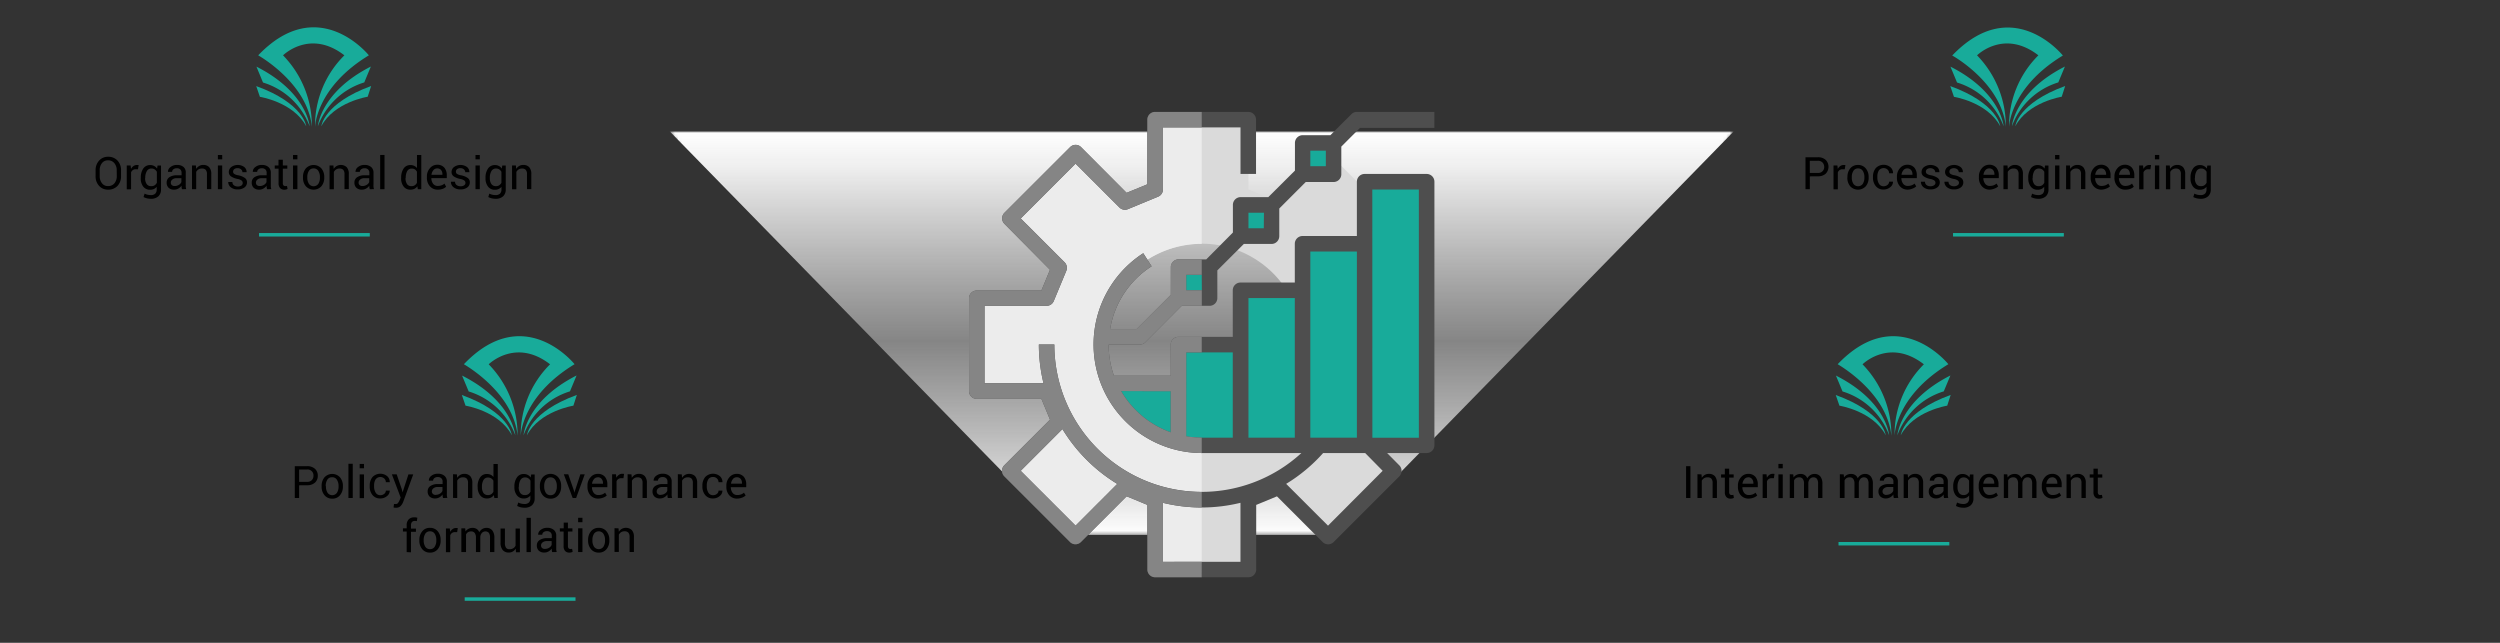 <svg xmlns="http://www.w3.org/2000/svg" xmlns:xlink="http://www.w3.org/1999/xlink" viewBox="0 0 722.89 185.87"><rect x="0" y="0" width="722.89" height="185.87" fill="#333333" stroke="none"/><defs><style>.cls-1{fill:url(#New_Gradient_Swatch_1);}.cls-2,.cls-3{fill:none;}.cls-3{stroke:#18ab9a;stroke-miterlimit:10;}.cls-4{fill:#18ab9a;}.cls-5{mask:url(#mask);}.cls-6{fill:url(#linear-gradient);}.cls-7{fill:#dadada;}.cls-8{fill:#ececec;}.cls-9{fill:#4e4e4e;}.cls-10{fill:#858585;}</style><linearGradient id="New_Gradient_Swatch_1" x1="347.49" y1="142.95" x2="347.49" y2="41.77" gradientUnits="userSpaceOnUse"><stop offset="0" stop-color="#fff"/><stop offset="1"/></linearGradient><mask id="mask" x="193.65" y="37.99" width="307.67" height="116.68" maskUnits="userSpaceOnUse"><polygon class="cls-1" points="193.65 37.99 501.32 37.99 421.52 154.67 273.46 154.67 193.65 37.99"/></mask><linearGradient id="linear-gradient" x1="347.49" y1="154.67" x2="347.49" y2="37.99" gradientUnits="userSpaceOnUse"><stop offset="0" stop-color="#fff"/><stop offset="0.48" stop-color="#d8d8d8" stop-opacity="0.5"/><stop offset="0.49" stop-color="#d9d9d9" stop-opacity="0.51"/><stop offset="0.74" stop-color="#ededed" stop-opacity="0.77"/><stop offset="0.91" stop-color="#fafafa" stop-opacity="0.94"/><stop offset="1" stop-color="#fff"/></linearGradient></defs><g id="Layer_2" data-name="Layer 2"><g id="DESIGNED_BY_FREEPIK" data-name="DESIGNED BY FREEPIK"><rect class="cls-2" width="722.89" height="185.87"/><line class="cls-3" x1="74.9" y1="67.89" x2="106.93" y2="67.89"/><path d="M35,50.91A4,4,0,0,1,34,53.73a3.59,3.59,0,0,1-2.73,1.11,3.39,3.39,0,0,1-2.63-1.11,4,4,0,0,1-1-2.82V49.27a4,4,0,0,1,1-2.81,3.37,3.37,0,0,1,2.63-1.13A3.59,3.59,0,0,1,34,46.45,4,4,0,0,1,35,49.27Zm-1.25-1.65a3.13,3.13,0,0,0-.69-2.09,2.29,2.29,0,0,0-1.84-.81,2.11,2.11,0,0,0-1.74.81,3.22,3.22,0,0,0-.65,2.09v1.65A3.21,3.21,0,0,0,29.5,53a2.11,2.11,0,0,0,1.74.81A2.31,2.31,0,0,0,33.09,53a3.17,3.17,0,0,0,.68-2.1Z"/><path d="M39.9,48.94l-.64,0a1.43,1.43,0,0,0-.84.23,1.57,1.57,0,0,0-.52.66v4.91H36.65V47.84h1.12l.12,1a2.35,2.35,0,0,1,.72-.83,1.65,1.65,0,0,1,1-.3,1.12,1.12,0,0,1,.27,0l.21,0Z"/><path d="M40.71,51.4a4.53,4.53,0,0,1,.72-2.67,2.33,2.33,0,0,1,2-1,2.35,2.35,0,0,1,1.15.27,2.2,2.2,0,0,1,.83.75l.15-.89h1v6.91a2.61,2.61,0,0,1-.77,2,3.12,3.12,0,0,1-2.22.71,4.72,4.72,0,0,1-1.07-.13,5,5,0,0,1-1-.37l.32-1a3,3,0,0,0,.81.31,3.85,3.85,0,0,0,.94.12A1.81,1.81,0,0,0,44.89,56a1.7,1.7,0,0,0,.42-1.26V54a2.18,2.18,0,0,1-.81.65,2.45,2.45,0,0,1-1.08.22,2.41,2.41,0,0,1-2-.91,3.77,3.77,0,0,1-.72-2.4Zm1.25.13a2.87,2.87,0,0,0,.44,1.67,1.51,1.51,0,0,0,1.33.63,1.68,1.68,0,0,0,1-.26,2.06,2.06,0,0,0,.63-.73V49.68a1.91,1.91,0,0,0-.63-.69,1.59,1.59,0,0,0-.93-.26,1.45,1.45,0,0,0-1.34.75A3.69,3.69,0,0,0,42,51.4Z"/><path d="M52.59,54.71c0-.21-.07-.39-.09-.55a3.91,3.91,0,0,1,0-.48,2.81,2.81,0,0,1-.91.83,2.32,2.32,0,0,1-1.21.33,2.22,2.22,0,0,1-1.63-.55,2,2,0,0,1-.56-1.51,1.77,1.77,0,0,1,.79-1.54,3.77,3.77,0,0,1,2.17-.56h1.35V50a1.26,1.26,0,0,0-.36-1,1.44,1.44,0,0,0-1-.35,1.5,1.5,0,0,0-1,.31.91.91,0,0,0-.37.73h-1.2v0a1.66,1.66,0,0,1,.71-1.37,2.89,2.89,0,0,1,1.93-.63,2.8,2.8,0,0,1,1.87.6A2.07,2.07,0,0,1,53.71,50v3.3q0,.38,0,.72a4,4,0,0,0,.14.67Zm-2.07-.92a2.23,2.23,0,0,0,1.22-.35,1.62,1.62,0,0,0,.71-.8V51.53h-1.4a1.79,1.79,0,0,0-1.21.38,1.13,1.13,0,0,0-.45.89.93.93,0,0,0,.28.72A1.2,1.2,0,0,0,50.52,53.79Z"/><path d="M56.64,47.84l.09,1a2.47,2.47,0,0,1,.86-.84,2.18,2.18,0,0,1,1.17-.31,2.23,2.23,0,0,1,1.72.65,2.86,2.86,0,0,1,.61,2v4.34H59.84V50.4a1.9,1.9,0,0,0-.35-1.29,1.47,1.47,0,0,0-1.1-.38,1.82,1.82,0,0,0-1,.26,2,2,0,0,0-.66.71v5H55.52V47.84Z"/><path d="M64.26,46.08H63V44.81h1.25Zm0,8.63H63V47.84h1.25Z"/><path d="M70.18,52.88a.87.87,0,0,0-.32-.68,2.88,2.88,0,0,0-1.19-.46A5,5,0,0,1,66.79,51a1.49,1.49,0,0,1-.63-1.27,1.82,1.82,0,0,1,.71-1.43,3.22,3.22,0,0,1,3.76,0,1.83,1.83,0,0,1,.68,1.5v0H70.1a1.05,1.05,0,0,0-.38-.81,1.38,1.38,0,0,0-1-.36,1.43,1.43,0,0,0-1,.29.92.92,0,0,0-.32.7.77.77,0,0,0,.29.64,2.81,2.81,0,0,0,1.16.42,5.05,5.05,0,0,1,1.93.76,1.52,1.52,0,0,1,.64,1.29,1.79,1.79,0,0,1-.74,1.48,3.14,3.14,0,0,1-1.93.56,3,3,0,0,1-2.07-.66A1.89,1.89,0,0,1,66,52.62v0h1.2a1.14,1.14,0,0,0,.49,1,1.89,1.89,0,0,0,1.09.31,1.76,1.76,0,0,0,1-.27A.84.84,0,0,0,70.18,52.88Z"/><path d="M77.2,54.71c0-.21-.07-.39-.1-.55s0-.32,0-.48a2.81,2.81,0,0,1-.91.83,2.32,2.32,0,0,1-1.21.33,2.22,2.22,0,0,1-1.63-.55,2,2,0,0,1-.56-1.51,1.77,1.77,0,0,1,.79-1.54,3.77,3.77,0,0,1,2.17-.56h1.35V50a1.26,1.26,0,0,0-.36-1,1.45,1.45,0,0,0-1-.35,1.49,1.49,0,0,0-1,.31.91.91,0,0,0-.37.73H73.1v0a1.64,1.64,0,0,1,.71-1.37,2.88,2.88,0,0,1,1.92-.63,2.81,2.81,0,0,1,1.88.6A2.07,2.07,0,0,1,78.31,50v3.3c0,.25,0,.49,0,.72a4,4,0,0,0,.14.67Zm-2.07-.92a2.23,2.23,0,0,0,1.22-.35,1.62,1.62,0,0,0,.71-.8V51.53h-1.4a1.79,1.79,0,0,0-1.21.38,1.13,1.13,0,0,0-.45.89.93.93,0,0,0,.28.72A1.2,1.2,0,0,0,75.13,53.79Z"/><path d="M81.78,46.18v1.66h1.3v.93h-1.3v4.17a1,1,0,0,0,.2.68.72.72,0,0,0,.53.19,1.06,1.06,0,0,0,.24,0l.23-.06.17.85a1.12,1.12,0,0,1-.41.19,2,2,0,0,1-.55.07A1.61,1.61,0,0,1,81,54.38a2,2,0,0,1-.45-1.44V48.77H79.44v-.93h1.09V46.18Z"/><path d="M86,46.08H84.73V44.81H86Zm0,8.63H84.73V47.84H86Z"/><path d="M87.61,51.21a3.79,3.79,0,0,1,.82-2.51,3.05,3.05,0,0,1,4.5,0,3.76,3.76,0,0,1,.83,2.51v.14a3.76,3.76,0,0,1-.83,2.51,3.06,3.06,0,0,1-4.49,0,3.71,3.71,0,0,1-.83-2.51Zm1.25.14a3.25,3.25,0,0,0,.46,1.8,1.67,1.67,0,0,0,2.73,0,3.34,3.34,0,0,0,.46-1.8v-.14a3.26,3.26,0,0,0-.47-1.8,1.54,1.54,0,0,0-1.37-.71,1.52,1.52,0,0,0-1.35.71,3.25,3.25,0,0,0-.46,1.8Z"/><path d="M96.41,47.84l.08,1a2.55,2.55,0,0,1,.86-.84,2.52,2.52,0,0,1,2.9.34,2.86,2.86,0,0,1,.61,2v4.34H99.61V50.4a1.84,1.84,0,0,0-.36-1.29,1.44,1.44,0,0,0-1.09-.38,1.78,1.78,0,0,0-1.62,1v5H95.29V47.84Z"/><path d="M106.9,54.71c0-.21-.08-.39-.1-.55a3.88,3.88,0,0,1,0-.48,2.91,2.91,0,0,1-.91.83,2.37,2.37,0,0,1-1.21.33,2.24,2.24,0,0,1-1.64-.55,2,2,0,0,1-.56-1.51,1.78,1.78,0,0,1,.8-1.54,3.71,3.71,0,0,1,2.16-.56h1.36V50a1.23,1.23,0,0,0-.37-1,1.41,1.41,0,0,0-1-.35,1.48,1.48,0,0,0-1,.31.92.92,0,0,0-.38.73H102.8v0a1.65,1.65,0,0,1,.7-1.37,2.89,2.89,0,0,1,1.93-.63,2.83,2.83,0,0,1,1.88.6A2.1,2.1,0,0,1,108,50v3.3a5.58,5.58,0,0,0,0,.72,3.2,3.2,0,0,0,.14.67Zm-2.08-.92a2.26,2.26,0,0,0,1.23-.35,1.67,1.67,0,0,0,.71-.8V51.53h-1.4a1.77,1.77,0,0,0-1.21.38,1.11,1.11,0,0,0-.46.89.93.93,0,0,0,.29.72A1.18,1.18,0,0,0,104.82,53.79Z"/><path d="M111.18,54.71h-1.25v-9.9h1.25Z"/><path d="M116,51.4a4.61,4.61,0,0,1,.71-2.67,2.28,2.28,0,0,1,2-1,2.39,2.39,0,0,1,1.06.23,2.07,2.07,0,0,1,.8.64V44.81h1.25v9.9h-1l-.15-.85a2.11,2.11,0,0,1-.82.73,2.45,2.45,0,0,1-1.14.25,2.33,2.33,0,0,1-2-.91,3.77,3.77,0,0,1-.72-2.4Zm1.26.13a3,3,0,0,0,.42,1.67,1.47,1.47,0,0,0,1.32.63,1.65,1.65,0,0,0,.94-.26,1.88,1.88,0,0,0,.62-.71v-3.2A1.94,1.94,0,0,0,120,49a1.66,1.66,0,0,0-.93-.25,1.44,1.44,0,0,0-1.33.74,3.91,3.91,0,0,0-.42,1.93Z"/><path d="M126.57,54.84a2.9,2.9,0,0,1-2.28-1,3.59,3.59,0,0,1-.85-2.48v-.28a3.52,3.52,0,0,1,.87-2.44,2.69,2.69,0,0,1,2.07-1,2.6,2.6,0,0,1,2.1.84,3.36,3.36,0,0,1,.71,2.24v.78h-4.46v0a2.61,2.61,0,0,0,.5,1.62,1.58,1.58,0,0,0,1.35.64,3.15,3.15,0,0,0,1.11-.18,2.56,2.56,0,0,0,.83-.5L129,54a3,3,0,0,1-1,.61A4,4,0,0,1,126.57,54.84Zm-.19-6.14a1.35,1.35,0,0,0-1.08.53,2.54,2.54,0,0,0-.54,1.32v0h3.17v-.16a1.93,1.93,0,0,0-.39-1.23A1.42,1.42,0,0,0,126.38,48.7Z"/><path d="M134.59,52.88a.87.87,0,0,0-.32-.68,2.88,2.88,0,0,0-1.19-.46A5,5,0,0,1,131.2,51a1.49,1.49,0,0,1-.63-1.27,1.79,1.79,0,0,1,.71-1.43,3.22,3.22,0,0,1,3.76,0,1.83,1.83,0,0,1,.68,1.5l0,0h-1.19a1.09,1.09,0,0,0-.38-.81,1.38,1.38,0,0,0-1-.36,1.43,1.43,0,0,0-1,.29.92.92,0,0,0-.32.7.76.76,0,0,0,.28.64,2.94,2.94,0,0,0,1.17.42,5.05,5.05,0,0,1,1.93.76,1.52,1.52,0,0,1,.64,1.29,1.79,1.79,0,0,1-.74,1.48,3.17,3.17,0,0,1-1.94.56,3.06,3.06,0,0,1-2.07-.66,1.91,1.91,0,0,1-.71-1.56v0h1.19a1.15,1.15,0,0,0,.5,1,1.88,1.88,0,0,0,1.08.31,1.77,1.77,0,0,0,1.05-.27A.84.84,0,0,0,134.59,52.88Z"/><path d="M138.74,46.08h-1.25V44.81h1.25Zm0,8.63h-1.25V47.84h1.25Z"/><path d="M140.39,51.4a4.53,4.53,0,0,1,.73-2.67,2.32,2.32,0,0,1,2-1,2.38,2.38,0,0,1,1.15.27,2.18,2.18,0,0,1,.82.75l.15-.89h1v6.91a2.61,2.61,0,0,1-.77,2,3.11,3.11,0,0,1-2.21.71,4.66,4.66,0,0,1-1.07-.13,4.74,4.74,0,0,1-1-.37l.31-1a3.34,3.34,0,0,0,.81.31,3.91,3.91,0,0,0,.94.12,1.8,1.8,0,0,0,1.33-.42,1.7,1.7,0,0,0,.42-1.26V54a2,2,0,0,1-.81.65,2.44,2.44,0,0,1-1.07.22,2.38,2.38,0,0,1-2-.91,3.77,3.77,0,0,1-.73-2.4Zm1.25.13a2.87,2.87,0,0,0,.44,1.67,1.53,1.53,0,0,0,1.34.63,1.65,1.65,0,0,0,.94-.26,1.88,1.88,0,0,0,.63-.73V49.68a1.91,1.91,0,0,0-.63-.69,1.59,1.59,0,0,0-.93-.26,1.46,1.46,0,0,0-1.34.75,3.69,3.69,0,0,0-.45,1.92Z"/><path d="M149.17,47.84l.09,1a2.55,2.55,0,0,1,.86-.84,2.24,2.24,0,0,1,1.18-.31,2.26,2.26,0,0,1,1.72.65,2.86,2.86,0,0,1,.61,2v4.34h-1.25V50.4a1.84,1.84,0,0,0-.36-1.29,1.44,1.44,0,0,0-1.09-.38,1.78,1.78,0,0,0-1.62,1v5h-1.25V47.84Z"/><path class="cls-4" d="M90.19,36.64A29.35,29.35,0,0,0,81.84,16s7.77-7.72,17.74,0a28.66,28.66,0,0,0-8.49,20.74S91.33,25.31,106.66,16c0,0-14.59-18.22-32,0C74.62,16,88.84,23.86,90.19,36.64Z"/><path class="cls-4" d="M89.53,36.51s-.75-9.84-15.38-17.24l1.9,4.59A20.88,20.88,0,0,1,89.53,36.51Z"/><path class="cls-4" d="M88.55,36.51s-.69-6.63-14.46-11.62L75.15,28S84.81,29.5,88.55,36.51Z"/><path class="cls-4" d="M91.91,36.51s.72-9.84,15.33-17.27l-1.91,4.59A20.84,20.84,0,0,0,91.91,36.51Z"/><path class="cls-4" d="M92.9,36.51s.69-6.63,14.42-11.65l-1,3.11S96.61,29.5,92.9,36.51Z"/><line class="cls-3" x1="134.37" y1="173.22" x2="166.41" y2="173.22"/><path d="M86.49,140.33V144H85.24V134.8h3.53a3.22,3.22,0,0,1,2.3.76,2.57,2.57,0,0,1,.82,2,2.6,2.6,0,0,1-.82,2,3.27,3.27,0,0,1-2.3.75Zm0-1h2.28a1.82,1.82,0,0,0,1.41-.51,1.79,1.79,0,0,0,.46-1.27,1.69,1.69,0,0,0-1.87-1.79H86.49Z"/><path d="M93,140.54a3.77,3.77,0,0,1,.82-2.51,3.05,3.05,0,0,1,4.5,0,3.76,3.76,0,0,1,.83,2.51v.14a3.76,3.76,0,0,1-.83,2.51,2.76,2.76,0,0,1-2.24,1,2.8,2.8,0,0,1-2.25-1,3.71,3.71,0,0,1-.83-2.51Zm1.25.14a3.25,3.25,0,0,0,.46,1.8,1.66,1.66,0,0,0,2.72,0,3.26,3.26,0,0,0,.47-1.8v-.14a3.26,3.26,0,0,0-.47-1.8A1.54,1.54,0,0,0,96,138a1.51,1.51,0,0,0-1.35.71,3.25,3.25,0,0,0-.46,1.8Z"/><path d="M102,144h-1.25v-9.9H102Z"/><path d="M105.26,135.41H104v-1.27h1.25Zm0,8.63H104v-6.87h1.25Z"/><path d="M110,143.19a1.68,1.68,0,0,0,1.1-.39,1.17,1.17,0,0,0,.47-.94h1.12v0a1.92,1.92,0,0,1-.78,1.58,2.9,2.9,0,0,1-1.92.69,2.75,2.75,0,0,1-2.29-1,3.75,3.75,0,0,1-.79-2.45v-.27a3.77,3.77,0,0,1,.79-2.45,3.13,3.13,0,0,1,4.26-.27,2.22,2.22,0,0,1,.74,1.75v0h-1.13a1.44,1.44,0,0,0-.45-1.07,1.7,1.7,0,0,0-2.52.26,3.25,3.25,0,0,0-.43,1.74v.26a3.37,3.37,0,0,0,.42,1.76A1.53,1.53,0,0,0,110,143.19Z"/><path d="M116.19,141.49l.22.87h0l1.69-5.19h1.39l-2.89,7.92a3.65,3.65,0,0,1-.74,1.21,1.76,1.76,0,0,1-1.32.51l-.38,0-.36-.07.12-1h.23l.33,0a.75.75,0,0,0,.65-.36,3.46,3.46,0,0,0,.43-.78l.3-.72-2.55-6.73h1.39Z"/><path d="M128.08,144c0-.21-.07-.39-.1-.55a3.88,3.88,0,0,1,0-.48,2.91,2.91,0,0,1-.91.83,2.34,2.34,0,0,1-1.21.33,2.24,2.24,0,0,1-1.64-.55,2,2,0,0,1-.56-1.51,1.78,1.78,0,0,1,.8-1.54,3.71,3.71,0,0,1,2.16-.56h1.36v-.68a1.23,1.23,0,0,0-.37-1,1.41,1.41,0,0,0-1-.35,1.53,1.53,0,0,0-1,.3,1,1,0,0,0-.38.74H124v0a1.68,1.68,0,0,1,.7-1.38,2.94,2.94,0,0,1,1.93-.62,2.81,2.81,0,0,1,1.88.6,2.1,2.1,0,0,1,.71,1.71v3.3a5.33,5.33,0,0,0,0,.71,3.16,3.16,0,0,0,.14.68Zm-2.08-.92a2.26,2.26,0,0,0,1.23-.35,1.67,1.67,0,0,0,.71-.8v-1.11h-1.4a1.77,1.77,0,0,0-1.21.38,1.11,1.11,0,0,0-.46.89,1,1,0,0,0,.29.72A1.18,1.18,0,0,0,126,143.12Z"/><path d="M132.12,137.17l.09,1a2.68,2.68,0,0,1,.86-.85,2.33,2.33,0,0,1,1.18-.3,2.26,2.26,0,0,1,1.72.65,2.91,2.91,0,0,1,.61,2V144h-1.25v-4.31a1.84,1.84,0,0,0-.36-1.29,1.47,1.47,0,0,0-1.1-.38,1.78,1.78,0,0,0-1,.26,1.81,1.81,0,0,0-.66.71v5H131v-6.87Z"/><path d="M138.11,140.73a4.51,4.51,0,0,1,.71-2.67,2.27,2.27,0,0,1,2-1,2.59,2.59,0,0,1,1.07.22,2.28,2.28,0,0,1,.8.65v-3.77h1.25V144h-1l-.14-.85a2.14,2.14,0,0,1-.83.73,2.38,2.38,0,0,1-1.13.25,2.35,2.35,0,0,1-2-.91,3.77,3.77,0,0,1-.71-2.4Zm1.25.13a3,3,0,0,0,.42,1.67,1.49,1.49,0,0,0,1.32.62,1.63,1.63,0,0,0,.94-.25,1.89,1.89,0,0,0,.63-.71V139a1.93,1.93,0,0,0-.63-.67,1.63,1.63,0,0,0-.92-.25,1.43,1.43,0,0,0-1.33.74,3.8,3.8,0,0,0-.43,1.93Z"/><path d="M148.74,140.73a4.44,4.44,0,0,1,.73-2.67,2.3,2.3,0,0,1,2-1,2.35,2.35,0,0,1,1.15.27,2.2,2.2,0,0,1,.83.75l.15-.89h1v6.91a2.61,2.61,0,0,1-.77,2,3.12,3.12,0,0,1-2.22.71,4.72,4.72,0,0,1-1.07-.13,4.43,4.43,0,0,1-1-.38l.32-1a3.18,3.18,0,0,0,.81.31,3.85,3.85,0,0,0,.94.12,1.81,1.81,0,0,0,1.33-.42,1.71,1.71,0,0,0,.42-1.26v-.78a2.18,2.18,0,0,1-.81.65,2.45,2.45,0,0,1-1.08.22,2.38,2.38,0,0,1-2-.91,3.71,3.71,0,0,1-.73-2.4Zm1.25.13a2.89,2.89,0,0,0,.44,1.67,1.51,1.51,0,0,0,1.33.62,1.68,1.68,0,0,0,1-.25,2.06,2.06,0,0,0,.63-.73V139a2,2,0,0,0-.63-.7,1.66,1.66,0,0,0-.93-.25,1.45,1.45,0,0,0-1.34.75,3.69,3.69,0,0,0-.45,1.92Z"/><path d="M156.11,140.54a3.78,3.78,0,0,1,.83-2.51,3,3,0,0,1,4.49,0,3.71,3.71,0,0,1,.83,2.51v.14a3.76,3.76,0,0,1-.82,2.51,2.77,2.77,0,0,1-2.25,1,2.8,2.8,0,0,1-2.25-1,3.76,3.76,0,0,1-.83-2.51Zm1.25.14a3.25,3.25,0,0,0,.46,1.8,1.54,1.54,0,0,0,1.37.71,1.53,1.53,0,0,0,1.36-.71,3.25,3.25,0,0,0,.46-1.8v-.14a3.25,3.25,0,0,0-.46-1.8,1.56,1.56,0,0,0-1.37-.71,1.53,1.53,0,0,0-1.36.71,3.25,3.25,0,0,0-.46,1.8Z"/><path d="M166,142l.1.48h0l.13-.48,1.58-4.84h1.27L166.59,144h-1l-2.56-6.87h1.28Z"/><path d="M173,144.17a2.91,2.91,0,0,1-2.28-.95,3.64,3.64,0,0,1-.85-2.48v-.28a3.48,3.48,0,0,1,.88-2.44,2.67,2.67,0,0,1,2.06-1,2.59,2.59,0,0,1,2.1.84,3.3,3.3,0,0,1,.71,2.23v.79h-4.45l0,0a2.67,2.67,0,0,0,.5,1.62,1.58,1.58,0,0,0,1.35.64,3.21,3.21,0,0,0,1.12-.18,2.62,2.62,0,0,0,.82-.5l.49.81a2.88,2.88,0,0,1-1,.61A4,4,0,0,1,173,144.17Zm-.19-6.14a1.32,1.32,0,0,0-1.07.53,2.47,2.47,0,0,0-.55,1.32v0h3.17v-.16a1.93,1.93,0,0,0-.39-1.23A1.4,1.4,0,0,0,172.81,138Z"/><path d="M180.28,138.27l-.64,0a1.43,1.43,0,0,0-.84.23,1.49,1.49,0,0,0-.52.66V144H177v-6.87h1.11l.12,1a2.47,2.47,0,0,1,.73-.83,1.65,1.65,0,0,1,1-.3l.27,0,.21.05Z"/><path d="M182.6,137.17l.09,1a2.59,2.59,0,0,1,.86-.85,2.28,2.28,0,0,1,1.18-.3,2.22,2.22,0,0,1,1.71.65,2.86,2.86,0,0,1,.61,2V144H185.8v-4.31a1.9,1.9,0,0,0-.35-1.29,1.47,1.47,0,0,0-1.1-.38,1.76,1.76,0,0,0-.95.26,1.91,1.91,0,0,0-.67.71v5h-1.25v-6.87Z"/><path d="M193.09,144l-.1-.55c0-.16,0-.32,0-.48a2.81,2.81,0,0,1-.91.83,2.34,2.34,0,0,1-1.21.33,2.22,2.22,0,0,1-1.63-.55,2,2,0,0,1-.56-1.51,1.77,1.77,0,0,1,.79-1.54,3.71,3.71,0,0,1,2.16-.56H193v-.68a1.23,1.23,0,0,0-.37-1,1.41,1.41,0,0,0-1-.35,1.53,1.53,0,0,0-1,.3,1,1,0,0,0-.38.74H189v0a1.67,1.67,0,0,1,.71-1.38,2.91,2.91,0,0,1,1.92-.62,2.81,2.81,0,0,1,1.88.6,2.07,2.07,0,0,1,.71,1.71v3.3a5.33,5.33,0,0,0,0,.71,3.16,3.16,0,0,0,.14.68Zm-2.08-.92a2.24,2.24,0,0,0,1.23-.35,1.67,1.67,0,0,0,.71-.8v-1.11h-1.4a1.79,1.79,0,0,0-1.21.38,1.13,1.13,0,0,0-.45.89.94.94,0,0,0,.28.72A1.18,1.18,0,0,0,191,143.12Z"/><path d="M197.14,137.17l.08,1a2.62,2.62,0,0,1,.87-.85,2.53,2.53,0,0,1,2.89.35,2.86,2.86,0,0,1,.61,2V144h-1.25v-4.31a1.84,1.84,0,0,0-.36-1.29,1.44,1.44,0,0,0-1.09-.38,1.82,1.82,0,0,0-1,.26,1.88,1.88,0,0,0-.66.71v5H196v-6.87Z"/><path d="M206.2,143.19a1.7,1.7,0,0,0,1.1-.39,1.17,1.17,0,0,0,.47-.94h1.12v0a1.93,1.93,0,0,1-.79,1.58,2.86,2.86,0,0,1-1.91.69,2.75,2.75,0,0,1-2.29-1,3.76,3.76,0,0,1-.8-2.45v-.27a3.78,3.78,0,0,1,.8-2.45,3.13,3.13,0,0,1,4.26-.27,2.22,2.22,0,0,1,.74,1.75v0h-1.13a1.44,1.44,0,0,0-.45-1.07,1.49,1.49,0,0,0-1.12-.44,1.52,1.52,0,0,0-1.41.7,3.35,3.35,0,0,0-.42,1.74v.26a3.37,3.37,0,0,0,.42,1.76A1.53,1.53,0,0,0,206.2,143.19Z"/><path d="M213.16,144.17a2.9,2.9,0,0,1-2.28-.95,3.59,3.59,0,0,1-.85-2.48v-.28a3.52,3.52,0,0,1,.87-2.44,2.69,2.69,0,0,1,2.07-1,2.61,2.61,0,0,1,2.1.84,3.35,3.35,0,0,1,.71,2.23v.79h-4.46l0,0a2.67,2.67,0,0,0,.51,1.62,1.58,1.58,0,0,0,1.35.64,3.15,3.15,0,0,0,1.11-.18,2.56,2.56,0,0,0,.83-.5l.49.81a3,3,0,0,1-1,.61A4,4,0,0,1,213.16,144.17ZM213,138a1.35,1.35,0,0,0-1.08.53,2.54,2.54,0,0,0-.54,1.32v0h3.17v-.16a1.93,1.93,0,0,0-.39-1.23A1.42,1.42,0,0,0,213,138Z"/><path d="M117.59,159.64V153.7h-1.08v-.93h1.08v-.87a2.38,2.38,0,0,1,.57-1.7,2.11,2.11,0,0,1,1.6-.6,2.18,2.18,0,0,1,.44,0l.48.09-.15,1-.27-.05-.34,0a1,1,0,0,0-.82.33,1.51,1.51,0,0,0-.26,1v.87h1.43v.93h-1.43v5.94Z"/><path d="M121.26,156.14a3.78,3.78,0,0,1,.83-2.51,2.75,2.75,0,0,1,2.24-1,2.81,2.81,0,0,1,2.26,1,3.76,3.76,0,0,1,.82,2.51v.14a3.76,3.76,0,0,1-.82,2.51,2.77,2.77,0,0,1-2.25,1,2.8,2.8,0,0,1-2.25-1,3.76,3.76,0,0,1-.83-2.51Zm1.25.14a3.34,3.34,0,0,0,.46,1.8,1.54,1.54,0,0,0,1.37.71,1.53,1.53,0,0,0,1.36-.71,3.25,3.25,0,0,0,.46-1.8v-.14a3.25,3.25,0,0,0-.46-1.8,1.56,1.56,0,0,0-1.37-.71,1.53,1.53,0,0,0-1.36.71,3.34,3.34,0,0,0-.46,1.8Z"/><path d="M132.19,153.87l-.64,0a1.38,1.38,0,0,0-.83.23,1.59,1.59,0,0,0-.53.66v4.91h-1.25v-6.87h1.12l.12,1a2.35,2.35,0,0,1,.72-.83,1.68,1.68,0,0,1,1-.3l.26,0,.21.05Z"/><path d="M134.52,152.77l.08.9a2.42,2.42,0,0,1,.86-.76,2.53,2.53,0,0,1,1.2-.27,2.15,2.15,0,0,1,1.18.32,1.94,1.94,0,0,1,.74.95,2.54,2.54,0,0,1,.85-.93,2.36,2.36,0,0,1,1.25-.34,2.07,2.07,0,0,1,1.66.72,3.34,3.34,0,0,1,.61,2.17v4.11h-1.26v-4.12a2.31,2.31,0,0,0-.34-1.44,1.29,1.29,0,0,0-1-.42,1.34,1.34,0,0,0-1,.44,1.93,1.93,0,0,0-.47,1.13v4.41h-1.26v-4.12a2.23,2.23,0,0,0-.36-1.41,1.23,1.23,0,0,0-1-.45,1.79,1.79,0,0,0-.94.23,1.58,1.58,0,0,0-.56.66v5.09H133.4v-6.87Z"/><path d="M149.12,158.62a2.22,2.22,0,0,1-2,1.15,2.22,2.22,0,0,1-1.76-.72,3.3,3.3,0,0,1-.62-2.23v-4H146v4.06a2.52,2.52,0,0,0,.32,1.51,1.18,1.18,0,0,0,1,.42,2,2,0,0,0,1.1-.28,1.64,1.64,0,0,0,.66-.76v-4.95h1.25v6.87H149.2Z"/><path d="M153.5,159.64h-1.25v-9.91h1.25Z"/><path d="M159.65,159.64a5,5,0,0,1-.1-.55,2.59,2.59,0,0,1,0-.48,3,3,0,0,1-.92.83,2.31,2.31,0,0,1-1.2.33,2.24,2.24,0,0,1-1.64-.55,2,2,0,0,1-.56-1.51,1.78,1.78,0,0,1,.8-1.54,3.71,3.71,0,0,1,2.16-.56h1.36v-.68a1.26,1.26,0,0,0-.37-1,1.43,1.43,0,0,0-1-.35,1.51,1.51,0,0,0-1,.3.92.92,0,0,0-.38.74h-1.19l0,0a1.69,1.69,0,0,1,.71-1.38,2.94,2.94,0,0,1,1.93-.62,2.83,2.83,0,0,1,1.88.6,2.1,2.1,0,0,1,.71,1.71v3.3q0,.38,0,.72a5.32,5.32,0,0,0,.14.67Zm-2.08-.92a2.29,2.29,0,0,0,1.23-.35,1.67,1.67,0,0,0,.71-.8v-1.11H158.1a1.81,1.81,0,0,0-1.21.38,1.13,1.13,0,0,0-.45.89,1,1,0,0,0,.29.72A1.18,1.18,0,0,0,157.57,158.72Z"/><path d="M164.22,151.11v1.66h1.3v.93h-1.3v4.17a1,1,0,0,0,.2.68.73.73,0,0,0,.53.19l.24,0,.23-.07.17.86a1,1,0,0,1-.41.19,2,2,0,0,1-.54.07,1.62,1.62,0,0,1-1.22-.46,2,2,0,0,1-.45-1.44V153.7h-1.09v-.93H163v-1.66Z"/><path d="M168.42,151h-1.25v-1.28h1.25Zm0,8.63h-1.25v-6.87h1.25Z"/><path d="M170.05,156.14a3.78,3.78,0,0,1,.83-2.51,2.74,2.74,0,0,1,2.24-1,2.77,2.77,0,0,1,2.25,1,3.76,3.76,0,0,1,.83,2.51v.14a3.81,3.81,0,0,1-.82,2.51,2.77,2.77,0,0,1-2.25,1,2.8,2.8,0,0,1-2.25-1,3.76,3.76,0,0,1-.83-2.51Zm1.25.14a3.25,3.25,0,0,0,.46,1.8,1.67,1.67,0,0,0,2.73,0,3.25,3.25,0,0,0,.46-1.8v-.14a3.26,3.26,0,0,0-.47-1.8,1.66,1.66,0,0,0-2.72,0,3.25,3.25,0,0,0-.46,1.8Z"/><path d="M178.85,152.77l.09,1a2.59,2.59,0,0,1,.86-.85,2.53,2.53,0,0,1,2.89.35,2.86,2.86,0,0,1,.61,2v4.34h-1.25v-4.31a1.84,1.84,0,0,0-.36-1.29,1.43,1.43,0,0,0-1.09-.38,1.73,1.73,0,0,0-1,.26,2,2,0,0,0-.66.71v5h-1.25v-6.87Z"/><path class="cls-4" d="M149.67,126a29.34,29.34,0,0,0-8.36-20.66s7.78-7.72,17.75,0A28.66,28.66,0,0,0,150.57,126s.24-11.38,15.57-20.69c0,0-14.59-18.21-32,0C134.1,105.36,148.32,113.19,149.67,126Z"/><path class="cls-4" d="M149,125.84s-.75-9.84-15.39-17.24l1.91,4.59A20.88,20.88,0,0,1,149,125.84Z"/><path class="cls-4" d="M148,125.84s-.69-6.63-14.45-11.62l1.06,3.08S144.28,118.83,148,125.84Z"/><path class="cls-4" d="M151.39,125.84s.72-9.84,15.33-17.27l-1.91,4.59A20.82,20.82,0,0,0,151.39,125.84Z"/><path class="cls-4" d="M152.37,125.84s.69-6.63,14.43-11.65l-1,3.11S156.09,118.83,152.37,125.84Z"/><line class="cls-3" x1="564.73" y1="67.89" x2="596.77" y2="67.89"/><path d="M523.32,51v3.71h-1.25V45.47h3.54a3.24,3.24,0,0,1,2.3.76,2.87,2.87,0,0,1,0,4,3.28,3.28,0,0,1-2.3.75Zm0-1h2.29a1.69,1.69,0,0,0,1.87-1.78A1.85,1.85,0,0,0,527,47a1.81,1.81,0,0,0-1.4-.51h-2.29Z"/><path d="M533.42,48.94l-.64,0a1.43,1.43,0,0,0-.84.23,1.57,1.57,0,0,0-.52.66v4.91h-1.25V47.84h1.12l.12,1a2.35,2.35,0,0,1,.72-.83,1.65,1.65,0,0,1,1-.3,1.12,1.12,0,0,1,.27,0l.21,0Z"/><path d="M534.2,51.21A3.8,3.8,0,0,1,535,48.7a2.77,2.77,0,0,1,2.24-1,2.81,2.81,0,0,1,2.26,1,3.76,3.76,0,0,1,.83,2.51v.14a3.76,3.76,0,0,1-.83,2.51,3.07,3.07,0,0,1-4.5,0,3.76,3.76,0,0,1-.83-2.51Zm1.26.14a3.25,3.25,0,0,0,.46,1.8,1.66,1.66,0,0,0,2.72,0,3.25,3.25,0,0,0,.46-1.8v-.14a3.25,3.25,0,0,0-.46-1.8,1.54,1.54,0,0,0-1.37-.71,1.5,1.5,0,0,0-1.35.71,3.25,3.25,0,0,0-.46,1.8Z"/><path d="M544.68,53.86a1.66,1.66,0,0,0,1.09-.39,1.16,1.16,0,0,0,.48-.94h1.12v0a1.93,1.93,0,0,1-.79,1.58,2.88,2.88,0,0,1-1.91.69,2.75,2.75,0,0,1-2.29-1,3.76,3.76,0,0,1-.8-2.45v-.27a3.78,3.78,0,0,1,.8-2.45,3.13,3.13,0,0,1,4.26-.27,2.22,2.22,0,0,1,.74,1.75v0h-1.13a1.44,1.44,0,0,0-.45-1.07,1.72,1.72,0,0,0-2.53.26,3.37,3.37,0,0,0-.42,1.74v.26a3.37,3.37,0,0,0,.42,1.76A1.53,1.53,0,0,0,544.68,53.86Z"/><path d="M551.63,54.84a2.93,2.93,0,0,1-2.28-1,3.63,3.63,0,0,1-.84-2.48v-.28a3.52,3.52,0,0,1,.87-2.44,2.69,2.69,0,0,1,2.06-1,2.62,2.62,0,0,1,2.11.84,3.36,3.36,0,0,1,.71,2.24v.78H549.8l0,0a2.67,2.67,0,0,0,.5,1.62,1.58,1.58,0,0,0,1.35.64,3.17,3.17,0,0,0,1.12-.18,2.67,2.67,0,0,0,.83-.5l.49.81a2.93,2.93,0,0,1-1,.61A3.91,3.91,0,0,1,551.63,54.84Zm-.19-6.14a1.35,1.35,0,0,0-1.07.53,2.46,2.46,0,0,0-.54,1.32v0H553v-.16a1.88,1.88,0,0,0-.4-1.23A1.4,1.4,0,0,0,551.44,48.7Z"/><path d="M559.65,52.88a.86.86,0,0,0-.31-.68,2.94,2.94,0,0,0-1.19-.46,4.92,4.92,0,0,1-1.88-.74,1.47,1.47,0,0,1-.64-1.27,1.8,1.8,0,0,1,.72-1.43,3.22,3.22,0,0,1,3.76,0,1.82,1.82,0,0,1,.67,1.5v0h-1.19a1.09,1.09,0,0,0-.38-.81,1.69,1.69,0,0,0-2-.07.9.9,0,0,0-.33.7.77.77,0,0,0,.29.64,2.88,2.88,0,0,0,1.16.42,5.11,5.11,0,0,1,1.94.76,1.54,1.54,0,0,1,.63,1.29,1.76,1.76,0,0,1-.74,1.48,3.12,3.12,0,0,1-1.93.56,3,3,0,0,1-2.07-.66,2,2,0,0,1-.72-1.56l0,0h1.19a1.16,1.16,0,0,0,.49,1,1.91,1.91,0,0,0,1.09.31,1.76,1.76,0,0,0,1-.27A.82.82,0,0,0,559.65,52.88Z"/><path d="M566.45,52.88a.86.86,0,0,0-.31-.68,2.94,2.94,0,0,0-1.19-.46,5.05,5.05,0,0,1-1.89-.74,1.49,1.49,0,0,1-.63-1.27,1.82,1.82,0,0,1,.71-1.43,3.24,3.24,0,0,1,3.77,0,1.82,1.82,0,0,1,.67,1.5v0h-1.19a1.09,1.09,0,0,0-.38-.81,1.69,1.69,0,0,0-2-.07.9.9,0,0,0-.33.7.77.77,0,0,0,.29.64,2.88,2.88,0,0,0,1.16.42,5.11,5.11,0,0,1,1.94.76,1.54,1.54,0,0,1,.63,1.29,1.76,1.76,0,0,1-.74,1.48,3.12,3.12,0,0,1-1.93.56,3,3,0,0,1-2.07-.66,2,2,0,0,1-.72-1.56l0,0h1.19a1.14,1.14,0,0,0,.49,1,1.89,1.89,0,0,0,1.09.31,1.76,1.76,0,0,0,1-.27A.82.82,0,0,0,566.45,52.88Z"/><path d="M575.34,54.84a2.9,2.9,0,0,1-2.28-1,3.59,3.59,0,0,1-.85-2.48v-.28a3.52,3.52,0,0,1,.87-2.44,2.69,2.69,0,0,1,2.07-1,2.61,2.61,0,0,1,2.1.84,3.36,3.36,0,0,1,.71,2.24v.78H573.5l0,0a2.67,2.67,0,0,0,.51,1.62,1.58,1.58,0,0,0,1.35.64,3.15,3.15,0,0,0,1.11-.18,2.56,2.56,0,0,0,.83-.5l.49.81a3,3,0,0,1-1,.61A4,4,0,0,1,575.34,54.84Zm-.19-6.14a1.35,1.35,0,0,0-1.08.53,2.54,2.54,0,0,0-.54,1.32v0h3.17v-.16a1.93,1.93,0,0,0-.39-1.23A1.42,1.42,0,0,0,575.15,48.7Z"/><path d="M580.48,47.84l.09,1a2.47,2.47,0,0,1,.86-.84,2.21,2.21,0,0,1,1.18-.31,2.26,2.26,0,0,1,1.72.65,2.91,2.91,0,0,1,.61,2v4.34h-1.25V50.4a1.84,1.84,0,0,0-.36-1.29,1.47,1.47,0,0,0-1.1-.38,1.76,1.76,0,0,0-1,.26,1.91,1.91,0,0,0-.67.71v5h-1.25V47.84Z"/><path d="M586.48,51.4a4.53,4.53,0,0,1,.72-2.67,2.32,2.32,0,0,1,2-1,2.35,2.35,0,0,1,1.15.27,2.2,2.2,0,0,1,.83.75l.15-.89h1v6.91a2.6,2.6,0,0,1-.76,2,3.12,3.12,0,0,1-2.22.71,4.66,4.66,0,0,1-1.07-.13,5,5,0,0,1-1-.37l.32-1a3,3,0,0,0,.81.31,3.85,3.85,0,0,0,.94.12,1.81,1.81,0,0,0,1.33-.42,1.69,1.69,0,0,0,.41-1.26V54a2.08,2.08,0,0,1-.8.65,2.45,2.45,0,0,1-1.08.22,2.4,2.4,0,0,1-2-.91,3.77,3.77,0,0,1-.72-2.4Zm1.25.13a2.87,2.87,0,0,0,.44,1.67,1.5,1.5,0,0,0,1.33.63,1.68,1.68,0,0,0,1-.26,2,2,0,0,0,.62-.73V49.68a2,2,0,0,0-.62-.69,1.6,1.6,0,0,0-.94-.26,1.47,1.47,0,0,0-1.34.75,3.79,3.79,0,0,0-.44,1.92Z"/><path d="M595.49,46.08h-1.25V44.81h1.25Zm0,8.63h-1.25V47.84h1.25Z"/><path d="M598.53,47.84l.09,1a2.55,2.55,0,0,1,.86-.84,2.24,2.24,0,0,1,1.18-.31,2.26,2.26,0,0,1,1.72.65,2.86,2.86,0,0,1,.61,2v4.34h-1.25V50.4a1.84,1.84,0,0,0-.36-1.29,1.44,1.44,0,0,0-1.09-.38,1.78,1.78,0,0,0-1.62,1v5h-1.25V47.84Z"/><path d="M607.65,54.84a2.93,2.93,0,0,1-2.28-1,3.63,3.63,0,0,1-.84-2.48v-.28a3.52,3.52,0,0,1,.87-2.44,2.69,2.69,0,0,1,2.06-1,2.59,2.59,0,0,1,2.1.84,3.31,3.31,0,0,1,.72,2.24v.78h-4.46l0,0a2.67,2.67,0,0,0,.5,1.62,1.58,1.58,0,0,0,1.35.64,3.17,3.17,0,0,0,1.12-.18,2.67,2.67,0,0,0,.83-.5l.49.81a2.93,2.93,0,0,1-1,.61A3.91,3.91,0,0,1,607.65,54.84Zm-.19-6.14a1.35,1.35,0,0,0-1.07.53,2.39,2.39,0,0,0-.54,1.32v0H609v-.16a1.93,1.93,0,0,0-.4-1.23A1.4,1.4,0,0,0,607.46,48.7Z"/><path d="M614.53,54.84a2.9,2.9,0,0,1-2.28-1,3.59,3.59,0,0,1-.85-2.48v-.28a3.52,3.52,0,0,1,.87-2.44,2.69,2.69,0,0,1,2.07-1,2.59,2.59,0,0,1,2.1.84,3.36,3.36,0,0,1,.71,2.24v.78H612.7l0,0a2.67,2.67,0,0,0,.5,1.62,1.58,1.58,0,0,0,1.35.64,3.15,3.15,0,0,0,1.11-.18,2.56,2.56,0,0,0,.83-.5L617,54a2.88,2.88,0,0,1-1,.61A4,4,0,0,1,614.53,54.84Zm-.19-6.14a1.32,1.32,0,0,0-1.07.53,2.47,2.47,0,0,0-.55,1.32v0h3.17v-.16a1.93,1.93,0,0,0-.39-1.23A1.41,1.41,0,0,0,614.34,48.7Z"/><path d="M621.8,48.94l-.64,0a1.38,1.38,0,0,0-.83.23,1.59,1.59,0,0,0-.53.66v4.91h-1.25V47.84h1.12l.12,1a2.56,2.56,0,0,1,.72-.83,1.7,1.7,0,0,1,1-.3,1.24,1.24,0,0,1,.27,0l.21,0Z"/><path d="M624.36,46.08h-1.25V44.81h1.25Zm0,8.63h-1.25V47.84h1.25Z"/><path d="M627.4,47.84l.09,1a2.55,2.55,0,0,1,.86-.84,2.24,2.24,0,0,1,1.18-.31,2.26,2.26,0,0,1,1.72.65,2.86,2.86,0,0,1,.61,2v4.34h-1.25V50.4a1.84,1.84,0,0,0-.36-1.29,1.44,1.44,0,0,0-1.09-.38,1.78,1.78,0,0,0-1.62,1v5h-1.25V47.84Z"/><path d="M633.4,51.4a4.46,4.46,0,0,1,.73-2.67,2.3,2.3,0,0,1,2-1,2.35,2.35,0,0,1,1.15.27,2.2,2.2,0,0,1,.83.75l.15-.89h1v6.91a2.61,2.61,0,0,1-.77,2,3.12,3.12,0,0,1-2.22.71,4.72,4.72,0,0,1-1.07-.13,5,5,0,0,1-1-.37l.32-1a3.18,3.18,0,0,0,.81.31,3.85,3.85,0,0,0,.94.12,1.81,1.81,0,0,0,1.33-.42,1.7,1.7,0,0,0,.42-1.26V54a2.18,2.18,0,0,1-.81.65,2.45,2.45,0,0,1-1.08.22,2.38,2.38,0,0,1-2-.91,3.71,3.71,0,0,1-.73-2.4Zm1.25.13a2.87,2.87,0,0,0,.44,1.67,1.51,1.51,0,0,0,1.33.63,1.68,1.68,0,0,0,1-.26,2.06,2.06,0,0,0,.63-.73V49.68a1.91,1.91,0,0,0-.63-.69,1.59,1.59,0,0,0-.93-.26,1.45,1.45,0,0,0-1.34.75,3.69,3.69,0,0,0-.45,1.92Z"/><path class="cls-4" d="M580,36.64A29.35,29.35,0,0,0,571.67,16s7.77-7.72,17.74,0a28.67,28.67,0,0,0-8.48,20.74s.23-11.38,15.56-20.68c0,0-14.58-18.22-32,0C564.46,16,578.67,23.86,580,36.64Z"/><path class="cls-4" d="M579.36,36.51s-.74-9.84-15.38-17.24l1.91,4.59A20.85,20.85,0,0,1,579.36,36.51Z"/><path class="cls-4" d="M578.38,36.51s-.69-6.63-14.45-11.62L565,28S574.64,29.5,578.38,36.51Z"/><path class="cls-4" d="M581.75,36.51s.71-9.84,15.33-17.27l-1.91,4.59A20.82,20.82,0,0,0,581.75,36.51Z"/><path class="cls-4" d="M582.73,36.51s.69-6.63,14.43-11.65l-1,3.11S586.44,29.5,582.73,36.51Z"/><line class="cls-3" x1="531.62" y1="157.22" x2="563.66" y2="157.22"/><path d="M488.8,144h-1.26V134.8h1.26Z"/><path d="M492,137.17l.09,1a2.59,2.59,0,0,1,.86-.85,2.3,2.3,0,0,1,1.18-.3,2.26,2.26,0,0,1,1.72.65,2.91,2.91,0,0,1,.61,2V144h-1.25v-4.31a1.84,1.84,0,0,0-.36-1.29,1.47,1.47,0,0,0-1.1-.38,1.76,1.76,0,0,0-1,.26,1.91,1.91,0,0,0-.67.71v5h-1.25v-6.87Z"/><path d="M500,135.51v1.66h1.3v.93H500v4.17a1,1,0,0,0,.2.68.72.72,0,0,0,.53.19l.24,0,.23-.07.17.86a1.12,1.12,0,0,1-.41.19,2,2,0,0,1-.55.07,1.61,1.61,0,0,1-1.21-.46,2,2,0,0,1-.45-1.44V138.1h-1.09v-.93h1.09v-1.66Z"/><path d="M505.66,144.17a2.94,2.94,0,0,1-2.29-.95,3.63,3.63,0,0,1-.84-2.48v-.28a3.52,3.52,0,0,1,.87-2.44,2.69,2.69,0,0,1,2.06-1,2.62,2.62,0,0,1,2.11.84,3.35,3.35,0,0,1,.71,2.23v.79h-4.46l0,0a2.67,2.67,0,0,0,.5,1.62,1.6,1.6,0,0,0,1.36.64,3.15,3.15,0,0,0,1.11-.18,2.67,2.67,0,0,0,.83-.5l.49.81a2.93,2.93,0,0,1-1,.61A3.89,3.89,0,0,1,505.66,144.17Zm-.2-6.14a1.35,1.35,0,0,0-1.07.53,2.39,2.39,0,0,0-.54,1.32v0H507v-.16a1.88,1.88,0,0,0-.4-1.23A1.4,1.4,0,0,0,505.46,138Z"/><path d="M512.93,138.27l-.64,0a1.43,1.43,0,0,0-.84.23,1.57,1.57,0,0,0-.52.66V144h-1.25v-6.87h1.12l.12,1a2.35,2.35,0,0,1,.72-.83,1.66,1.66,0,0,1,1-.3l.26,0,.21.05Z"/><path d="M515.49,135.41h-1.25v-1.27h1.25Zm0,8.63h-1.25v-6.87h1.25Z"/><path d="M518.53,137.17l.09.9a2.3,2.3,0,0,1,.85-.76,2.59,2.59,0,0,1,1.2-.27,2.15,2.15,0,0,1,1.18.32,1.94,1.94,0,0,1,.74.95,2.46,2.46,0,0,1,.86-.92,2.22,2.22,0,0,1,1.24-.35,2.07,2.07,0,0,1,1.66.72,3.29,3.29,0,0,1,.61,2.17V144h-1.25v-4.12a2.3,2.3,0,0,0-.35-1.44,1.27,1.27,0,0,0-1-.42,1.34,1.34,0,0,0-1,.44,1.93,1.93,0,0,0-.47,1.13V144h-1.25v-4.12a2.21,2.21,0,0,0-.36-1.41,1.25,1.25,0,0,0-1-.45,1.74,1.74,0,0,0-.94.23,1.53,1.53,0,0,0-.57.66V144h-1.25v-6.87Z"/><path d="M533.12,137.17l.09.9a2.3,2.3,0,0,1,.85-.76,2.6,2.6,0,0,1,1.21-.27,2.11,2.11,0,0,1,1.17.32,1.88,1.88,0,0,1,.74.95,2.46,2.46,0,0,1,.86-.92,2.25,2.25,0,0,1,1.24-.35,2.05,2.05,0,0,1,1.66.72,3.29,3.29,0,0,1,.61,2.17V144H540.3v-4.12a2.3,2.3,0,0,0-.35-1.44,1.27,1.27,0,0,0-1-.42,1.35,1.35,0,0,0-1,.44,1.93,1.93,0,0,0-.46,1.13V144h-1.26v-4.12a2.21,2.21,0,0,0-.36-1.41,1.24,1.24,0,0,0-1-.45,1.79,1.79,0,0,0-.94.23,1.51,1.51,0,0,0-.56.66V144H532v-6.87Z"/><path d="M547.59,144c0-.21-.08-.39-.1-.55a3.88,3.88,0,0,1,0-.48,2.91,2.91,0,0,1-.91.83,2.37,2.37,0,0,1-1.21.33,2.24,2.24,0,0,1-1.64-.55,2,2,0,0,1-.56-1.51,1.78,1.78,0,0,1,.8-1.54,3.71,3.71,0,0,1,2.16-.56h1.36v-.68a1.23,1.23,0,0,0-.37-1,1.41,1.41,0,0,0-1-.35,1.53,1.53,0,0,0-1,.3,1,1,0,0,0-.38.74h-1.19l0,0a1.69,1.69,0,0,1,.71-1.38,2.94,2.94,0,0,1,1.93-.62,2.83,2.83,0,0,1,1.88.6,2.1,2.1,0,0,1,.71,1.71v3.3a5.33,5.33,0,0,0,0,.71,3.16,3.16,0,0,0,.14.68Zm-2.08-.92a2.29,2.29,0,0,0,1.23-.35,1.67,1.67,0,0,0,.71-.8v-1.11H546a1.76,1.76,0,0,0-1.2.38,1.11,1.11,0,0,0-.46.89,1,1,0,0,0,.29.72A1.18,1.18,0,0,0,545.51,143.12Z"/><path d="M551.63,137.17l.09,1a2.68,2.68,0,0,1,.86-.85,2.3,2.3,0,0,1,1.18-.3,2.26,2.26,0,0,1,1.72.65,2.91,2.91,0,0,1,.61,2V144h-1.25v-4.31a1.84,1.84,0,0,0-.36-1.29,1.47,1.47,0,0,0-1.1-.38,1.76,1.76,0,0,0-1,.26,1.91,1.91,0,0,0-.67.71v5h-1.25v-6.87Z"/><path d="M562.12,144l-.1-.55c0-.16,0-.32,0-.48a2.81,2.81,0,0,1-.91.83,2.32,2.32,0,0,1-1.21.33,2.22,2.22,0,0,1-1.63-.55,2,2,0,0,1-.56-1.51,1.77,1.77,0,0,1,.79-1.54,3.77,3.77,0,0,1,2.17-.56H562v-.68a1.26,1.26,0,0,0-.36-1,1.44,1.44,0,0,0-1-.35,1.56,1.56,0,0,0-1,.3.94.94,0,0,0-.37.74H558v0a1.69,1.69,0,0,1,.71-1.38,2.94,2.94,0,0,1,1.93-.62,2.8,2.8,0,0,1,1.87.6,2.07,2.07,0,0,1,.72,1.71v3.3c0,.25,0,.49,0,.71a3.91,3.91,0,0,0,.14.68Zm-2.07-.92a2.23,2.23,0,0,0,1.22-.35,1.62,1.62,0,0,0,.71-.8v-1.11h-1.4a1.79,1.79,0,0,0-1.21.38,1.13,1.13,0,0,0-.45.89.94.94,0,0,0,.28.72A1.19,1.19,0,0,0,560.05,143.12Z"/><path d="M564.78,140.73a4.51,4.51,0,0,1,.72-2.67,2.32,2.32,0,0,1,2-1,2.35,2.35,0,0,1,1.15.27,2.1,2.1,0,0,1,.82.75l.16-.89h1v6.91a2.57,2.57,0,0,1-.77,2,3.11,3.11,0,0,1-2.21.71,4.66,4.66,0,0,1-1.07-.13,4.43,4.43,0,0,1-1-.38l.31-1a3.26,3.26,0,0,0,.82.31,3.85,3.85,0,0,0,.94.12,1.81,1.81,0,0,0,1.33-.42,1.75,1.75,0,0,0,.41-1.26v-.78a2.08,2.08,0,0,1-.8.65,2.51,2.51,0,0,1-1.08.22,2.4,2.4,0,0,1-2-.91,3.77,3.77,0,0,1-.72-2.4Zm1.25.13a2.82,2.82,0,0,0,.44,1.67,1.5,1.5,0,0,0,1.33.62,1.65,1.65,0,0,0,.94-.25,1.88,1.88,0,0,0,.63-.73V139a2,2,0,0,0-.63-.7,1.64,1.64,0,0,0-.93-.25,1.46,1.46,0,0,0-1.34.75,3.69,3.69,0,0,0-.44,1.92Z"/><path d="M575.29,144.17a2.9,2.9,0,0,1-2.28-.95,3.59,3.59,0,0,1-.85-2.48v-.28A3.52,3.52,0,0,1,573,138a2.69,2.69,0,0,1,2.07-1,2.6,2.6,0,0,1,2.1.84,3.35,3.35,0,0,1,.71,2.23v.79h-4.46l0,0a2.67,2.67,0,0,0,.51,1.62,1.58,1.58,0,0,0,1.35.64,3.15,3.15,0,0,0,1.11-.18,2.56,2.56,0,0,0,.83-.5l.49.81a3,3,0,0,1-1,.61A4,4,0,0,1,575.29,144.17ZM575.1,138a1.35,1.35,0,0,0-1.08.53,2.54,2.54,0,0,0-.54,1.32v0h3.17v-.16a1.93,1.93,0,0,0-.39-1.23A1.42,1.42,0,0,0,575.1,138Z"/><path d="M580.43,137.17l.09.9a2.3,2.3,0,0,1,.85-.76,2.6,2.6,0,0,1,1.21-.27,2.14,2.14,0,0,1,1.17.32,1.88,1.88,0,0,1,.74.95,2.46,2.46,0,0,1,.86-.92,2.22,2.22,0,0,1,1.24-.35,2.07,2.07,0,0,1,1.66.72,3.29,3.29,0,0,1,.61,2.17V144h-1.25v-4.12a2.3,2.3,0,0,0-.35-1.44,1.27,1.27,0,0,0-1-.42,1.35,1.35,0,0,0-1,.44,2,2,0,0,0-.47,1.13V144h-1.25v-4.12a2.21,2.21,0,0,0-.36-1.41,1.24,1.24,0,0,0-1-.45,1.77,1.77,0,0,0-.94.23,1.53,1.53,0,0,0-.57.66V144h-1.25v-6.87Z"/><path d="M593.52,144.17a2.93,2.93,0,0,1-2.28-.95,3.63,3.63,0,0,1-.84-2.48v-.28a3.52,3.52,0,0,1,.87-2.44,2.69,2.69,0,0,1,2.07-1,2.58,2.58,0,0,1,2.09.84,3.3,3.3,0,0,1,.72,2.23v.79h-4.46l0,0a2.67,2.67,0,0,0,.5,1.62,1.59,1.59,0,0,0,1.35.64,3.17,3.17,0,0,0,1.12-.18,2.56,2.56,0,0,0,.83-.5l.49.81a3,3,0,0,1-1,.61A4,4,0,0,1,593.52,144.17Zm-.18-6.14a1.35,1.35,0,0,0-1.08.53,2.46,2.46,0,0,0-.54,1.32v0h3.17v-.16a1.93,1.93,0,0,0-.4-1.23A1.39,1.39,0,0,0,593.34,138Z"/><path d="M598.67,137.17l.09,1a2.56,2.56,0,0,1,.85-.85,2.33,2.33,0,0,1,1.18-.3,2.25,2.25,0,0,1,1.72.65,2.86,2.86,0,0,1,.61,2V144h-1.25v-4.31a1.84,1.84,0,0,0-.36-1.29,1.44,1.44,0,0,0-1.09-.38,1.78,1.78,0,0,0-1.62,1v5h-1.25v-6.87Z"/><path d="M606.59,135.51v1.66h1.3v.93h-1.3v4.17a1,1,0,0,0,.2.68.72.72,0,0,0,.53.19l.24,0,.23-.07.16.86a1,1,0,0,1-.41.19,2,2,0,0,1-.54.07,1.6,1.6,0,0,1-1.21-.46,2,2,0,0,1-.45-1.44V138.1h-1.09v-.93h1.09v-1.66Z"/><path class="cls-4" d="M546.91,126a29.35,29.35,0,0,0-8.35-20.66s7.77-7.72,17.74,0A28.67,28.67,0,0,0,547.82,126s.23-11.38,15.56-20.69c0,0-14.58-18.21-32,0C531.35,105.36,545.56,113.19,546.91,126Z"/><path class="cls-4" d="M546.25,125.84s-.74-9.84-15.38-17.24l1.91,4.59A20.85,20.85,0,0,1,546.25,125.84Z"/><path class="cls-4" d="M545.27,125.84s-.69-6.63-14.45-11.62l1.06,3.08S541.53,118.83,545.27,125.84Z"/><path class="cls-4" d="M548.64,125.84s.71-9.84,15.33-17.27l-1.91,4.59A20.82,20.82,0,0,0,548.64,125.84Z"/><path class="cls-4" d="M549.62,125.84s.69-6.63,14.43-11.65l-1,3.11S553.33,118.83,549.62,125.84Z"/><g class="cls-5"><polygon class="cls-6" points="193.65 37.99 501.32 37.99 387.3 154.67 307.68 154.67 193.65 37.99"/></g><rect class="cls-4" x="318.33" y="110.86" width="22.43" height="17.94"/><path class="cls-7" d="M375.86,106.37A29.16,29.16,0,1,0,340.76,128a28.73,28.73,0,0,0,6.73.79h48.19l7.32,7.32-19,19-14.28-14.27L361,144.5v20.19H334V144.5l-8.75-3.62L311,155.15l-19-19,14.27-14.27-3.62-8.75H282.45V86.19h20.18l3.62-8.75L292,63.17l19-19,14.27,14.27L334,54.79V34.6H361V54.79l8.74,3.62L384,44.14l19,19L388.72,77.44l3.63,8.75h20.18v20.18Z"/><path class="cls-8" d="M347.49,164.69V128.8a28.73,28.73,0,0,1-6.73-.79,29.14,29.14,0,0,1,6.73-57.5V34.6H334V54.79l-8.75,3.62L311,44.14l-19,19,14.27,14.27-3.62,8.75H282.45V113.1h20.18l3.62,8.75L292,136.12l19,19,14.27-14.27L334,144.5v20.19Z"/><rect class="cls-4" x="340.76" y="99.64" width="17.94" height="29.16"/><rect class="cls-4" x="358.7" y="83.94" width="17.94" height="44.86"/><rect class="cls-4" x="376.65" y="70.49" width="17.94" height="58.31"/><rect class="cls-4" x="394.59" y="52.54" width="17.94" height="76.26"/><rect class="cls-4" x="340.76" y="77.22" width="8.97" height="8.97"/><rect class="cls-4" x="358.7" y="59.27" width="8.97" height="8.97"/><rect class="cls-4" x="376.65" y="41.33" width="8.97" height="8.97"/><path class="cls-9" d="M334,32.36a2.24,2.24,0,0,0-2.24,2.24V53.29l-6,2.47L312.6,42.55a2.23,2.23,0,0,0-3.17,0l-19,19a2.25,2.25,0,0,0,0,3.17L303.61,78l-2.48,6H282.45a2.25,2.25,0,0,0-2.25,2.25V113.1a2.24,2.24,0,0,0,2.25,2.24h18.68l2.48,6-13.22,13.21a2.26,2.26,0,0,0,0,3.18l19,19a2.25,2.25,0,0,0,3.17,0l13.21-13.22,6,2.48v18.69a2.24,2.24,0,0,0,2.24,2.24H361a2.25,2.25,0,0,0,2.24-2.24V146l6-2.48,13.21,13.22a2.25,2.25,0,0,0,3.17,0l19-19a2.25,2.25,0,0,0,0-3.18h0L401.09,131h11.44a2.24,2.24,0,0,0,2.24-2.24V52.54a2.24,2.24,0,0,0-2.24-2.24H394.59a2.24,2.24,0,0,0-2.24,2.24v15.7h-15.7a2.25,2.25,0,0,0-2.25,2.25V81.7H358.7a2.24,2.24,0,0,0-2.24,2.24V97.4h-15.7a2.24,2.24,0,0,0-2.24,2.24v9H322.11a27,27,0,0,1-1.54-9h9a2.23,2.23,0,0,0,1.58-.65l10.56-10.56h8A2.24,2.24,0,0,0,352,86.19v-8l7.66-7.65h8a2.25,2.25,0,0,0,2.25-2.25v-8l7.65-7.66h8.05a2.24,2.24,0,0,0,2.24-2.24v-8l5.41-5.42h21.5V32.36H392.35a2.21,2.21,0,0,0-1.59.66l-6.07,6.07h-8a2.24,2.24,0,0,0-2.25,2.24v8L366.74,57h-8a2.24,2.24,0,0,0-2.24,2.24v8L348.8,75h-8a2.24,2.24,0,0,0-2.24,2.25v8l-9.9,9.9H321A26.78,26.78,0,0,1,333,77l-2.42-3.78A31.4,31.4,0,0,0,347.49,131H376.3a42.61,42.61,0,0,1-71.43-31.4h-4.48a47.12,47.12,0,0,0,1.35,11.22H284.69V88.43h17.94a2.24,2.24,0,0,0,2.07-1.38l3.63-8.75a2.27,2.27,0,0,0-.49-2.45L295.15,63.17,311,47.31,323.7,60a2.23,2.23,0,0,0,2.44.48l8.75-3.62a2.24,2.24,0,0,0,1.38-2.07V36.84H358.7V50.3h4.49V34.6A2.24,2.24,0,0,0,361,32.36M311,152l-15.86-15.86,12.07-12.07a47.36,47.36,0,0,0,15.86,15.86Zm25.26,10.46V145.39a47.13,47.13,0,0,0,22.43,0v17.05Zm63.55-26.32L384,152,371.9,139.91A46.94,46.94,0,0,0,382.59,131h12.16Zm-3-81.33h13.46v71.77H396.83ZM378.89,72.73h13.46v53.83H378.89ZM361,86.19H374.4v40.37H361ZM343,101.89h13.46v24.67h-9a27,27,0,0,1-4.49-.38Zm-4.48,11.21V125a27.05,27.05,0,0,1-14.33-11.92Zm9-29.16H343V79.46h4.49ZM365.43,66H361V61.52h4.48Zm17.94-17.94h-4.48V43.57h4.48Z"/><path class="cls-10" d="M347.49,162.44H336.27V145.39a47.31,47.31,0,0,0,11.22,1.35v-4.48a42.67,42.67,0,0,1-42.62-42.62h-4.48a47.12,47.12,0,0,0,1.35,11.22H284.69V88.43h17.94a2.24,2.24,0,0,0,2.07-1.38l3.63-8.75a2.27,2.27,0,0,0-.49-2.45L295.15,63.17,311,47.31,323.7,60a2.23,2.23,0,0,0,2.44.48l8.75-3.62a2.24,2.24,0,0,0,1.38-2.07V36.84h11.22V32.36H334a2.24,2.24,0,0,0-2.24,2.24V53.29l-6,2.47L312.6,42.55a2.23,2.23,0,0,0-3.17,0l-19,19a2.25,2.25,0,0,0,0,3.17L303.61,78l-2.48,6H282.45a2.25,2.25,0,0,0-2.25,2.25V113.1a2.24,2.24,0,0,0,2.25,2.24h18.68l2.48,6-13.22,13.21a2.26,2.26,0,0,0,0,3.18l19,19a2.25,2.25,0,0,0,3.17,0l13.21-13.22,6,2.48v18.69a2.24,2.24,0,0,0,2.24,2.24h13.46ZM311,152l-15.86-15.86,12.07-12.07a47.36,47.36,0,0,0,15.86,15.86Z"/><path class="cls-10" d="M333,77l-2.42-3.78A31.4,31.4,0,0,0,347.49,131v-4.48a27,27,0,0,1-4.49-.38V101.89h4.49V97.4h-6.73a2.24,2.24,0,0,0-2.24,2.24v9H322.11a27,27,0,0,1-1.54-9h9a2.23,2.23,0,0,0,1.58-.65l10.56-10.56h5.8V83.94H343V79.46h4.49V75h-6.73a2.24,2.24,0,0,0-2.24,2.25v8l-9.9,9.9H321A26.78,26.78,0,0,1,333,77Zm5.52,36.14V125a27.05,27.05,0,0,1-14.33-11.92Z"/></g></g></svg>
